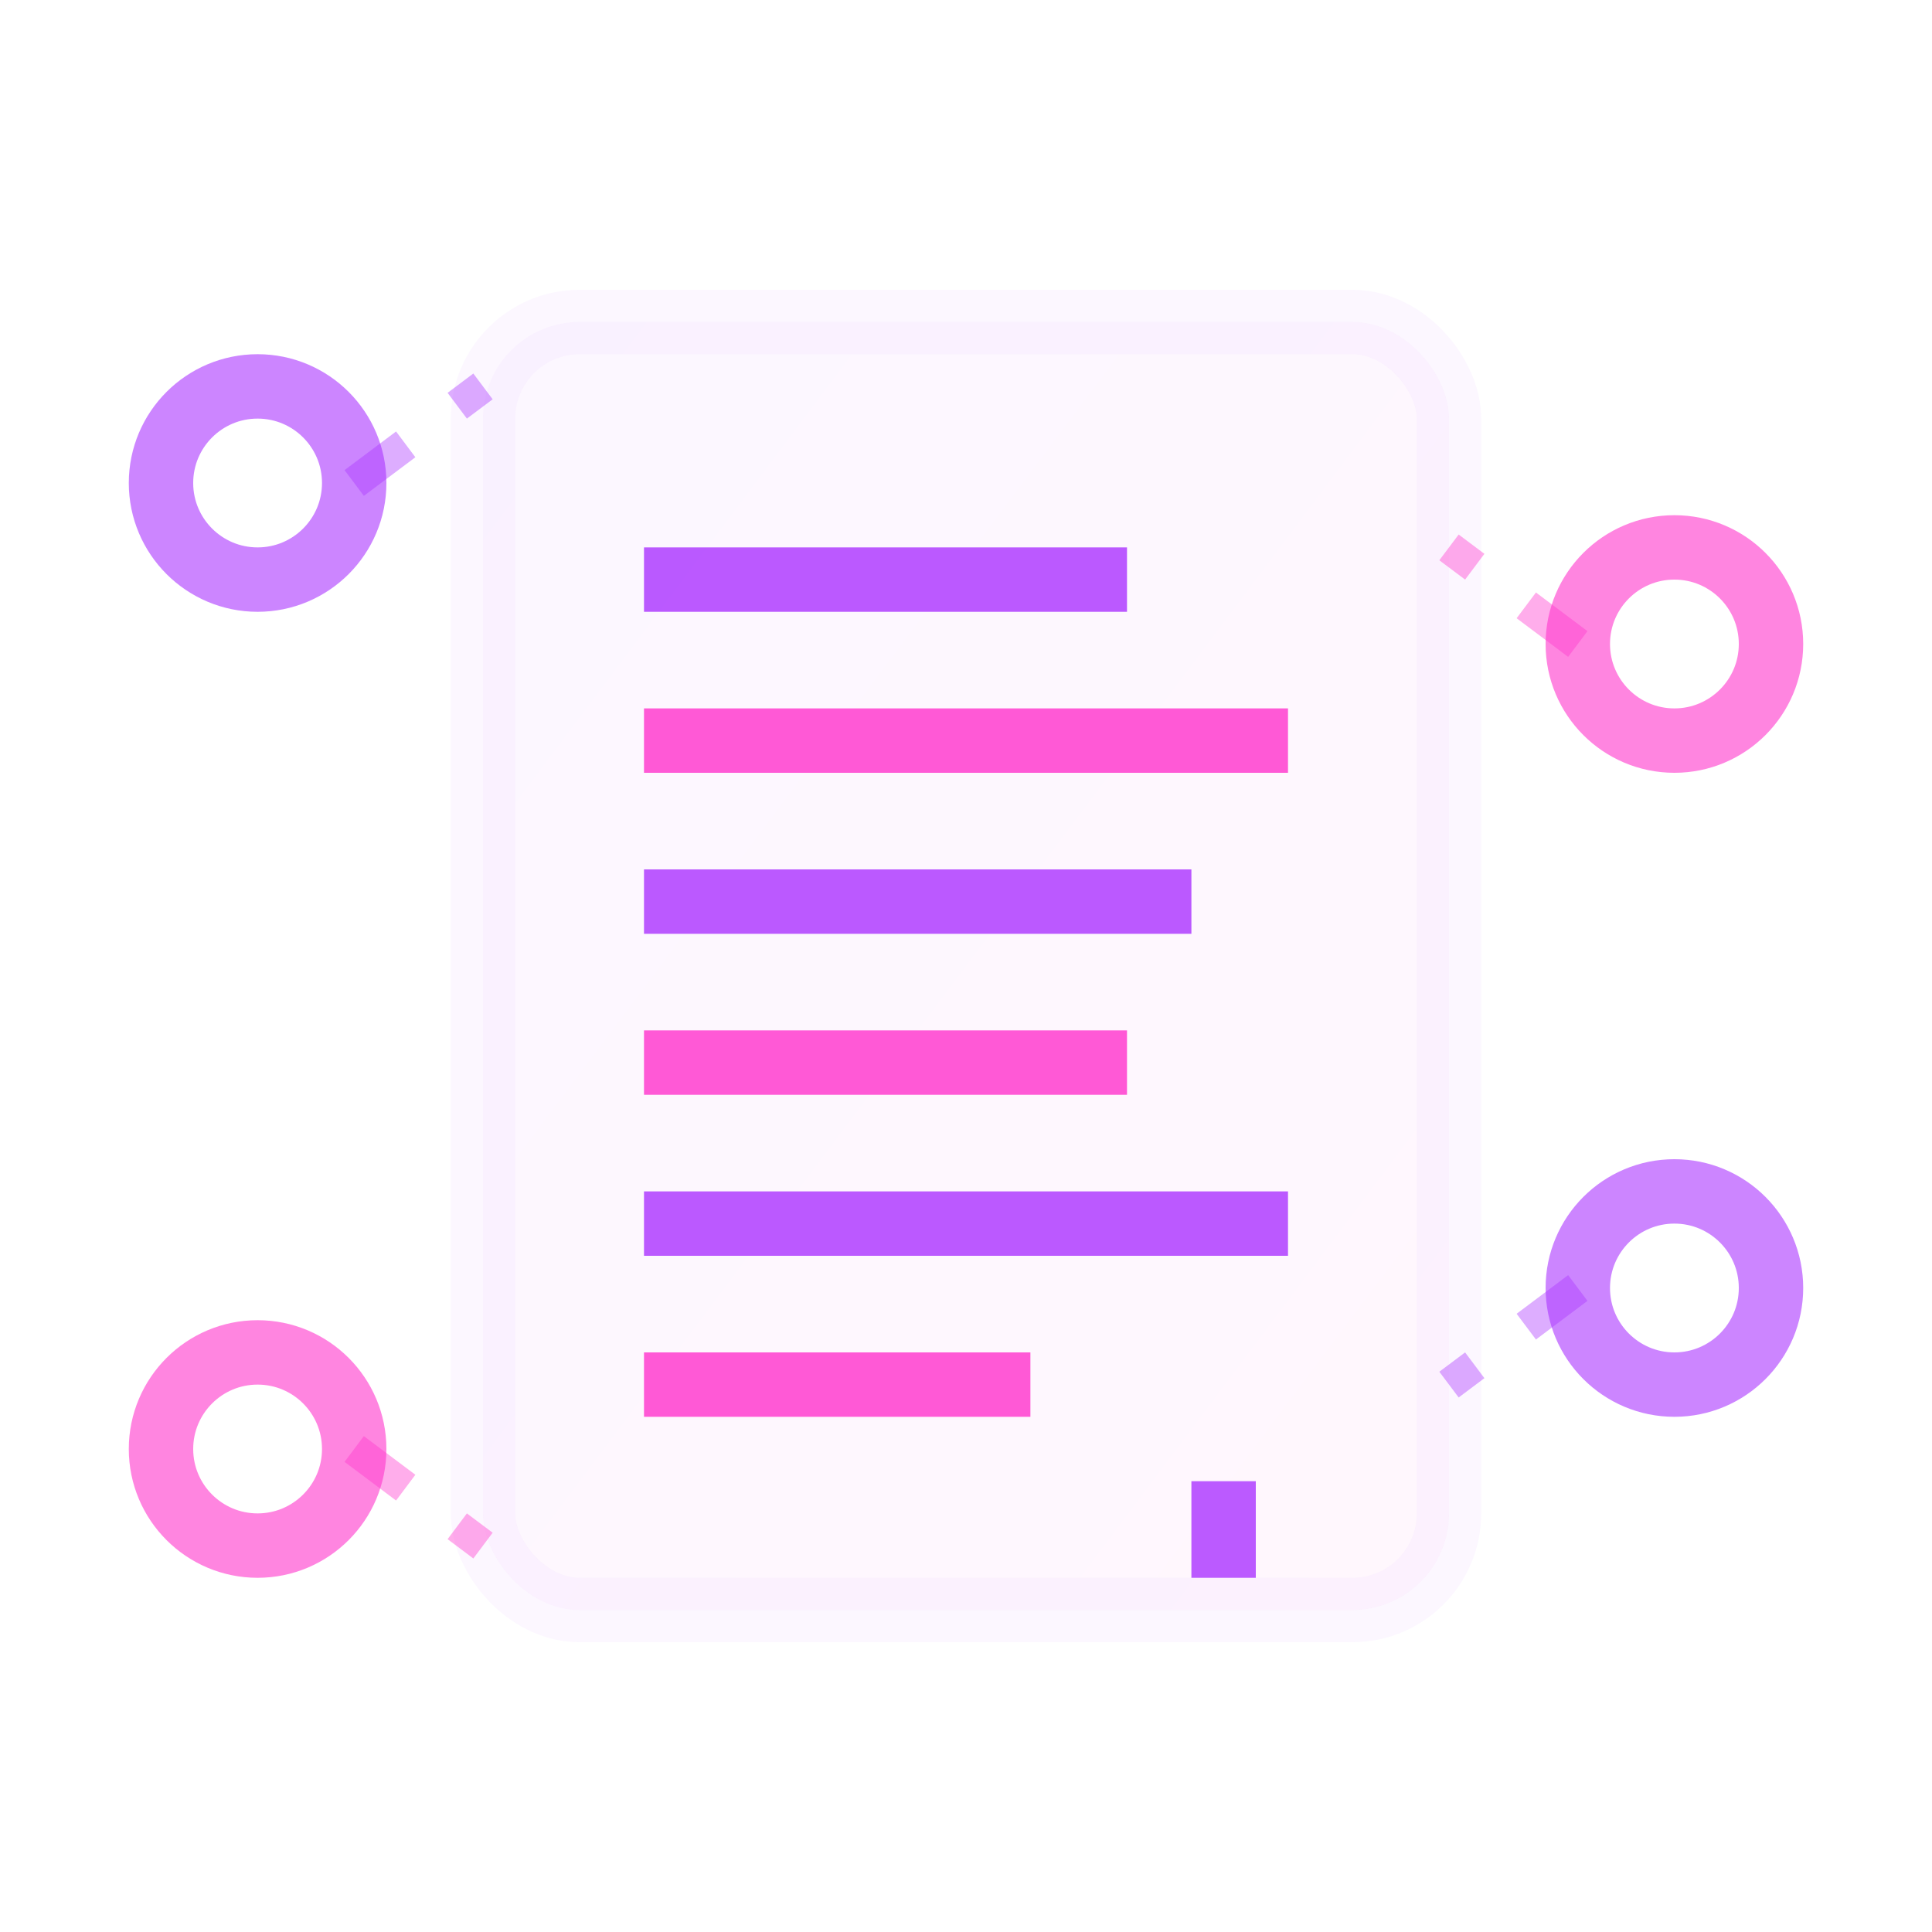 <svg width="60" height="60" viewBox="0 0 60 60" fill="none" xmlns="http://www.w3.org/2000/svg">
    <defs>
        <linearGradient id="blogGrad" x1="0%" y1="0%" x2="100%" y2="100%">
            <stop offset="0%" style="stop-color:#AA33FF"/>
            <stop offset="100%" style="stop-color:#FF33CC"/>
        </linearGradient>
        <filter id="blogGlow">
            <feGaussianBlur stdDeviation="2" result="coloredBlur"/>
            <feMerge> 
                <feMergeNode in="coloredBlur"/>
                <feMergeNode in="SourceGraphic"/>
            </feMerge>
        </filter>
    </defs>
    
    <!-- Document background -->
    <rect x="15" y="10" width="30" height="40" rx="3" fill="url(#blogGrad)" opacity="0.2" stroke="#AA33FF" stroke-width="2" filter="url(#blogGlow)"/>
    
    <!-- Text lines -->
    <line x1="20" y1="18" x2="35" y2="18" stroke="#AA33FF" stroke-width="2" opacity="0.8"/>
    <line x1="20" y1="23" x2="40" y2="23" stroke="#FF33CC" stroke-width="2" opacity="0.8"/>
    <line x1="20" y1="28" x2="37" y2="28" stroke="#AA33FF" stroke-width="2" opacity="0.8"/>
    <line x1="20" y1="33" x2="35" y2="33" stroke="#FF33CC" stroke-width="2" opacity="0.8"/>
    <line x1="20" y1="38" x2="40" y2="38" stroke="#AA33FF" stroke-width="2" opacity="0.8"/>
    <line x1="20" y1="43" x2="32" y2="43" stroke="#FF33CC" stroke-width="2" opacity="0.8"/>
    
    <!-- Floating blog elements -->
    <circle cx="8" cy="15" r="3" fill="none" stroke="#AA33FF" stroke-width="2" opacity="0.6">
        <animateTransform attributeName="transform" type="rotate" values="0 8 15;360 8 15" dur="8s" repeatCount="indefinite"/>
    </circle>
    <circle cx="52" cy="20" r="3" fill="none" stroke="#FF33CC" stroke-width="2" opacity="0.6">
        <animateTransform attributeName="transform" type="rotate" values="360 52 20;0 52 20" dur="10s" repeatCount="indefinite"/>
    </circle>
    <circle cx="8" cy="45" r="3" fill="none" stroke="#FF33CC" stroke-width="2" opacity="0.6">
        <animateTransform attributeName="transform" type="rotate" values="0 8 45;360 8 45" dur="12s" repeatCount="indefinite"/>
    </circle>
    <circle cx="52" cy="40" r="3" fill="none" stroke="#AA33FF" stroke-width="2" opacity="0.6">
        <animateTransform attributeName="transform" type="rotate" values="360 52 40;0 52 40" dur="9s" repeatCount="indefinite"/>
    </circle>
    
    <!-- Connection lines -->
    <path d="M11 15L15 12" stroke="#AA33FF" stroke-width="1" opacity="0.4" stroke-dasharray="2,2">
        <animate attributeName="stroke-dashoffset" values="0;4" dur="1s" repeatCount="indefinite"/>
    </path>
    <path d="M49 20L45 17" stroke="#FF33CC" stroke-width="1" opacity="0.4" stroke-dasharray="2,2">
        <animate attributeName="stroke-dashoffset" values="0;4" dur="1s" repeatCount="indefinite"/>
    </path>
    <path d="M11 45L15 48" stroke="#FF33CC" stroke-width="1" opacity="0.4" stroke-dasharray="2,2">
        <animate attributeName="stroke-dashoffset" values="0;4" dur="1s" repeatCount="indefinite"/>
    </path>
    <path d="M49 40L45 43" stroke="#AA33FF" stroke-width="1" opacity="0.4" stroke-dasharray="2,2">
        <animate attributeName="stroke-dashoffset" values="0;4" dur="1s" repeatCount="indefinite"/>
    </path>
    
    <!-- Animated typing indicator -->
    <rect x="37" y="46" width="2" height="3" fill="#AA33FF" opacity="0.8">
        <animate attributeName="opacity" values="0.8;0.2;0.8" dur="1s" repeatCount="indefinite"/>
    </rect>
</svg>